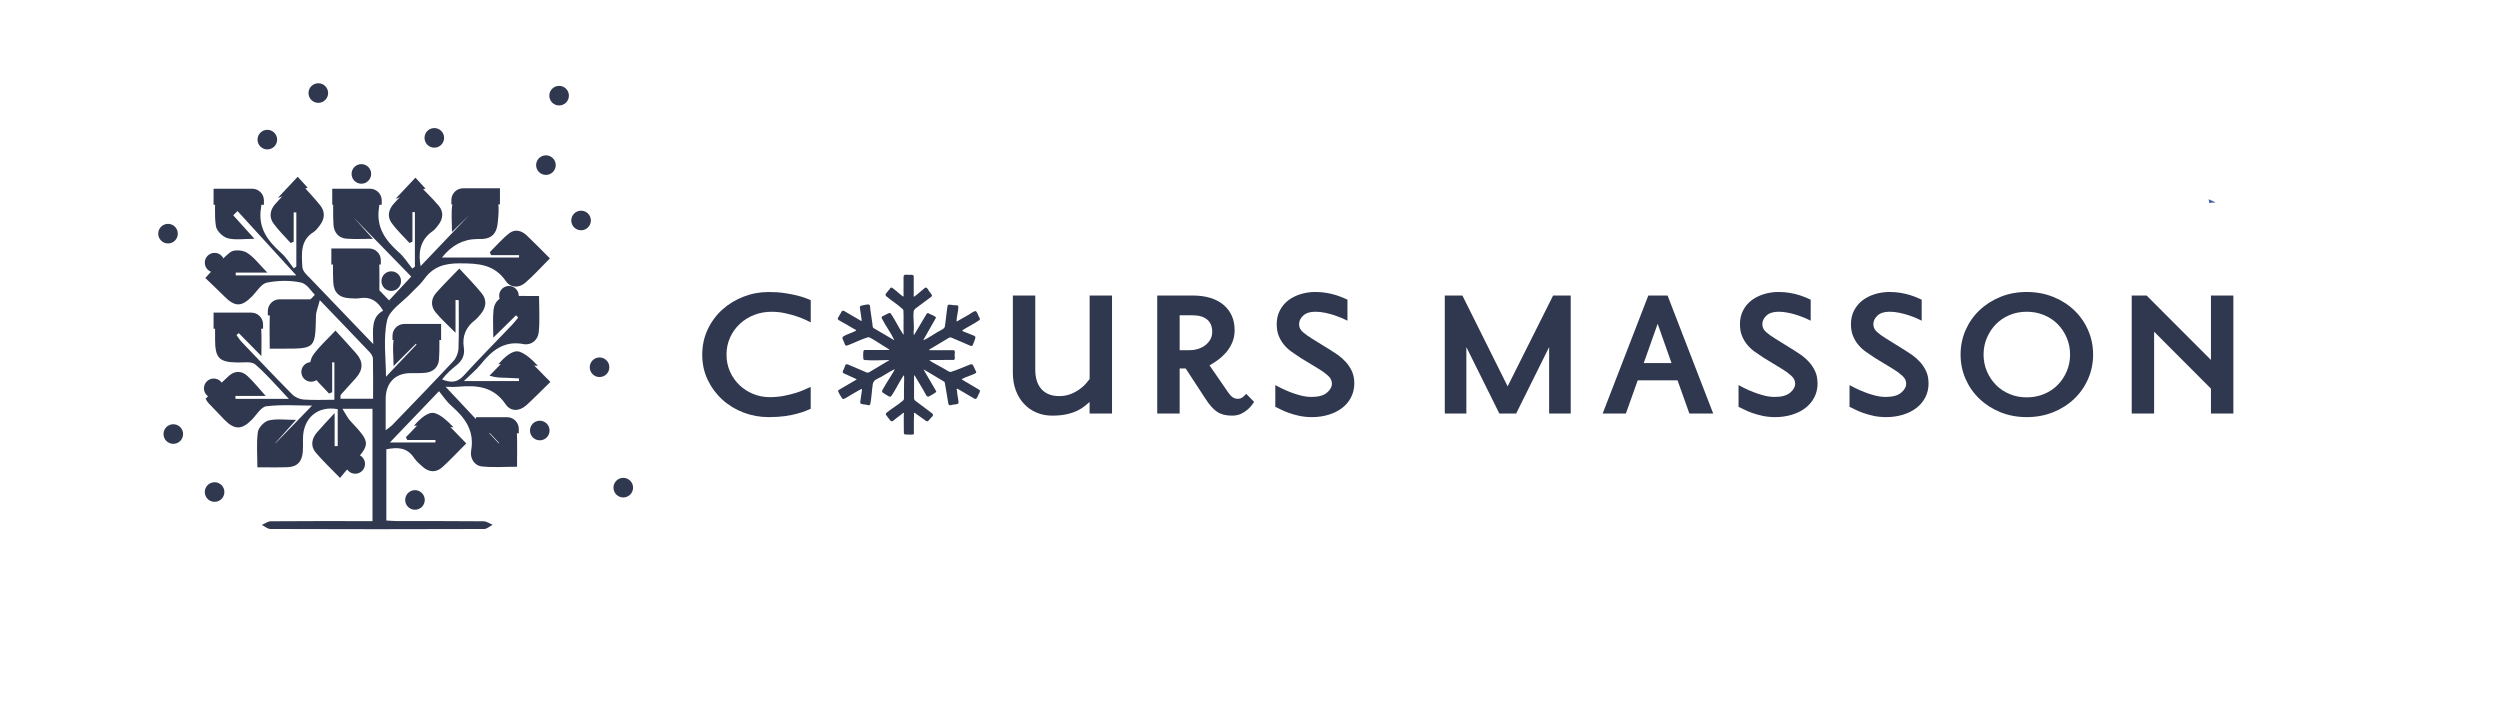 <?xml version="1.0" encoding="UTF-8"?>
<svg xmlns="http://www.w3.org/2000/svg" width="296px" height="85px" viewBox="0 0 296 85" version="1.1">
<g id="surface1">
<path style=" stroke:none;fill-rule:nonzero;fill:rgb(18.824%,21.961%,30.98%);fill-opacity:1;" d="M 95.43 48.637 C 95.168 48.742 94.832 48.855 94.422 48.969 C 94.012 49.086 93.527 49.18 92.961 49.266 C 92.395 49.344 91.746 49.387 91.008 49.387 C 89.977 49.387 88.984 49.207 88.035 48.848 C 87.086 48.484 86.25 47.977 85.531 47.32 C 84.809 46.664 84.23 45.883 83.797 44.984 C 83.363 44.082 83.145 43.086 83.145 42.004 C 83.145 40.922 83.359 39.926 83.785 39.016 C 84.211 38.105 84.789 37.32 85.516 36.664 C 86.242 36.008 87.082 35.496 88.035 35.125 C 88.984 34.758 89.977 34.574 91.004 34.574 C 91.691 34.574 92.316 34.613 92.871 34.699 C 93.43 34.781 93.922 34.875 94.348 34.98 C 94.773 35.086 95.121 35.195 95.402 35.301 C 95.68 35.406 95.879 35.484 95.992 35.535 L 95.992 38.168 C 95.859 38.102 95.648 38 95.355 37.859 C 95.059 37.723 94.703 37.582 94.285 37.441 C 93.871 37.301 93.41 37.18 92.91 37.074 C 92.41 36.965 91.883 36.914 91.324 36.914 C 90.621 36.914 89.949 37.035 89.312 37.281 C 88.672 37.527 88.109 37.875 87.617 38.328 C 87.129 38.777 86.738 39.312 86.453 39.938 C 86.164 40.562 86.02 41.242 86.02 41.98 C 86.02 42.723 86.16 43.395 86.438 44.012 C 86.715 44.625 87.09 45.156 87.555 45.598 C 88.02 46.043 88.562 46.391 89.176 46.641 C 89.789 46.895 90.441 47.023 91.129 47.023 C 91.734 47.023 92.305 46.969 92.836 46.863 C 93.367 46.758 93.844 46.641 94.258 46.508 C 94.676 46.379 95.031 46.242 95.328 46.102 C 95.621 45.961 95.84 45.867 95.988 45.82 L 95.988 48.402 C 95.875 48.453 95.684 48.531 95.422 48.637 "/>
<path style=" stroke:none;fill-rule:nonzero;fill:rgb(18.824%,21.961%,30.98%);fill-opacity:1;" d="M 129.008 48.965 L 129.008 47.59 C 128.844 47.734 128.652 47.898 128.43 48.078 C 128.211 48.262 127.926 48.438 127.586 48.609 C 127.238 48.781 126.824 48.926 126.332 49.039 C 125.84 49.152 125.258 49.211 124.586 49.211 C 123.914 49.211 123.297 49.094 122.734 48.855 C 122.168 48.617 121.676 48.277 121.258 47.836 C 120.84 47.395 120.512 46.859 120.277 46.238 C 120.039 45.609 119.922 44.906 119.922 44.121 L 119.922 34.992 L 122.574 34.992 L 122.574 43.727 C 122.574 44.758 122.82 45.547 123.324 46.09 C 123.824 46.629 124.516 46.898 125.398 46.898 C 125.891 46.898 126.336 46.82 126.738 46.668 C 127.141 46.512 127.496 46.32 127.805 46.098 C 128.117 45.879 128.371 45.652 128.566 45.422 C 128.766 45.191 128.914 45.012 129.012 44.883 L 129.012 34.992 L 131.664 34.992 L 131.664 48.965 Z M 129.008 48.965 "/>
<path style=" stroke:none;fill-rule:nonzero;fill:rgb(18.824%,21.961%,30.98%);fill-opacity:1;" d="M 148.23 47.945 C 148.109 48.117 147.941 48.297 147.727 48.484 C 147.512 48.676 147.258 48.844 146.953 48.992 C 146.648 49.137 146.285 49.211 145.859 49.211 C 145.137 49.211 144.555 49.059 144.105 48.758 C 143.652 48.453 143.191 47.934 142.715 47.195 L 140.383 43.625 L 139.672 43.625 L 139.672 48.965 L 137.016 48.965 L 137.016 34.988 L 141.168 34.988 C 142.758 34.988 143.988 35.355 144.867 36.098 C 145.742 36.836 146.18 37.836 146.18 39.098 C 146.18 39.656 146.078 40.16 145.871 40.613 C 145.668 41.062 145.414 41.457 145.113 41.793 C 144.809 42.129 144.484 42.422 144.141 42.664 C 143.797 42.914 143.484 43.109 143.207 43.258 L 145.344 46.359 C 145.523 46.637 145.707 46.852 145.895 46.996 C 146.082 47.145 146.309 47.219 146.57 47.219 C 146.785 47.219 146.969 47.156 147.125 47.035 C 147.277 46.91 147.422 46.777 147.555 46.629 L 148.488 47.59 C 148.438 47.652 148.355 47.773 148.23 47.945 M 143.527 39.297 C 143.527 38.656 143.324 38.172 142.926 37.832 C 142.523 37.496 141.938 37.328 141.168 37.328 L 139.672 37.328 L 139.672 41.461 L 140.852 41.461 C 141.211 41.461 141.555 41.406 141.883 41.301 C 142.211 41.195 142.496 41.043 142.742 40.848 C 142.988 40.648 143.18 40.422 143.32 40.16 C 143.461 39.895 143.527 39.609 143.527 39.297 "/>
<path style=" stroke:none;fill-rule:nonzero;fill:rgb(18.824%,21.961%,30.98%);fill-opacity:1;" d="M 160.352 45.352 C 160.352 45.988 160.219 46.562 159.957 47.059 C 159.695 47.559 159.336 47.984 158.879 48.328 C 158.422 48.672 157.887 48.934 157.281 49.113 C 156.68 49.293 156.031 49.387 155.344 49.387 C 154.805 49.387 154.305 49.336 153.848 49.238 C 153.387 49.137 152.973 49.023 152.605 48.891 C 152.238 48.762 151.918 48.625 151.648 48.484 C 151.375 48.348 151.16 48.242 150.996 48.18 L 150.996 45.594 C 151.145 45.68 151.371 45.797 151.684 45.953 C 151.996 46.109 152.348 46.262 152.738 46.418 C 153.133 46.574 153.551 46.711 153.992 46.824 C 154.434 46.941 154.867 46.996 155.293 46.996 C 156.113 46.996 156.715 46.828 157.109 46.492 C 157.504 46.156 157.699 45.801 157.699 45.422 C 157.699 45.078 157.551 44.77 157.258 44.5 C 156.961 44.227 156.625 43.977 156.25 43.746 L 153.988 42.371 C 153.645 42.141 153.301 41.906 152.957 41.672 C 152.613 41.434 152.309 41.156 152.047 40.844 C 151.785 40.535 151.574 40.18 151.41 39.785 C 151.246 39.395 151.164 38.926 151.164 38.383 C 151.164 37.777 151.285 37.234 151.531 36.762 C 151.777 36.285 152.109 35.887 152.523 35.566 C 152.945 35.25 153.43 35 153.988 34.828 C 154.543 34.656 155.125 34.57 155.73 34.57 C 156.223 34.57 156.676 34.609 157.094 34.684 C 157.512 34.754 157.887 34.844 158.211 34.953 C 158.539 35.062 158.816 35.16 159.047 35.262 C 159.277 35.359 159.441 35.43 159.539 35.484 L 159.539 37.969 C 159.391 37.887 159.184 37.789 158.91 37.672 C 158.641 37.559 158.332 37.441 157.988 37.324 C 157.645 37.211 157.277 37.113 156.883 37.031 C 156.488 36.949 156.105 36.91 155.727 36.91 C 155.105 36.91 154.629 37.062 154.305 37.363 C 153.973 37.668 153.812 38.012 153.812 38.387 C 153.812 38.762 153.965 39.059 154.266 39.32 C 154.57 39.586 154.91 39.832 155.285 40.059 L 157.547 41.461 C 157.793 41.609 158.078 41.801 158.406 42.027 C 158.73 42.258 159.039 42.527 159.324 42.84 C 159.613 43.152 159.852 43.516 160.051 43.922 C 160.246 44.332 160.348 44.809 160.348 45.348 "/>
<path style=" stroke:none;fill-rule:nonzero;fill:rgb(18.824%,21.961%,30.98%);fill-opacity:1;" d="M 183.418 48.965 L 183.418 41.094 L 179.512 48.965 L 177.523 48.965 L 173.617 41.094 L 173.617 48.965 L 171.062 48.965 L 171.062 34.992 L 173.148 34.992 L 178.504 45.742 L 183.887 34.992 L 185.973 34.992 L 185.973 48.965 Z M 183.418 48.965 "/>
<path style=" stroke:none;fill-rule:nonzero;fill:rgb(18.824%,21.961%,30.98%);fill-opacity:1;" d="M 200.023 48.965 L 198.621 45.031 L 193.906 45.031 L 192.504 48.965 L 189.754 48.965 L 195.16 34.992 L 197.441 34.992 L 202.844 48.965 Z M 196.266 38.336 L 194.617 42.988 L 197.91 42.988 Z M 196.266 38.336 "/>
<path style=" stroke:none;fill-rule:nonzero;fill:rgb(18.824%,21.961%,30.98%);fill-opacity:1;" d="M 215.203 45.352 C 215.203 45.988 215.07 46.562 214.809 47.059 C 214.547 47.559 214.188 47.984 213.73 48.328 C 213.27 48.672 212.738 48.934 212.133 49.113 C 211.527 49.293 210.879 49.387 210.191 49.387 C 209.652 49.387 209.148 49.336 208.695 49.238 C 208.234 49.137 207.82 49.023 207.453 48.891 C 207.086 48.762 206.766 48.625 206.496 48.484 C 206.223 48.348 206.008 48.242 205.844 48.18 L 205.844 45.594 C 205.992 45.68 206.219 45.797 206.531 45.953 C 206.84 46.109 207.191 46.262 207.586 46.418 C 207.98 46.574 208.398 46.711 208.84 46.824 C 209.281 46.941 209.715 46.996 210.141 46.996 C 210.961 46.996 211.562 46.828 211.957 46.492 C 212.352 46.156 212.547 45.801 212.547 45.422 C 212.547 45.078 212.398 44.77 212.102 44.5 C 211.809 44.227 211.473 43.977 211.098 43.746 L 208.836 42.371 C 208.492 42.141 208.148 41.906 207.805 41.672 C 207.461 41.434 207.156 41.156 206.895 40.844 C 206.633 40.535 206.422 40.18 206.258 39.785 C 206.094 39.395 206.012 38.926 206.012 38.383 C 206.012 37.777 206.133 37.234 206.379 36.762 C 206.625 36.285 206.957 35.887 207.371 35.566 C 207.793 35.25 208.277 35 208.836 34.828 C 209.391 34.656 209.973 34.57 210.578 34.57 C 211.07 34.57 211.523 34.609 211.941 34.684 C 212.359 34.754 212.734 34.844 213.059 34.953 C 213.387 35.062 213.664 35.16 213.895 35.262 C 214.125 35.359 214.289 35.43 214.387 35.484 L 214.387 37.969 C 214.238 37.887 214.027 37.789 213.758 37.672 C 213.488 37.559 213.18 37.441 212.836 37.324 C 212.492 37.211 212.125 37.113 211.73 37.031 C 211.336 36.949 210.953 36.91 210.574 36.91 C 209.953 36.91 209.477 37.062 209.148 37.363 C 208.82 37.668 208.66 38.012 208.66 38.387 C 208.66 38.762 208.812 39.059 209.113 39.32 C 209.418 39.586 209.758 39.832 210.133 40.059 L 212.391 41.461 C 212.637 41.609 212.926 41.801 213.254 42.027 C 213.578 42.258 213.887 42.527 214.172 42.84 C 214.457 43.152 214.699 43.516 214.898 43.922 C 215.094 44.332 215.191 44.809 215.191 45.348 "/>
<path style=" stroke:none;fill-rule:nonzero;fill:rgb(18.824%,21.961%,30.98%);fill-opacity:1;" d="M 228.344 45.352 C 228.344 45.988 228.215 46.562 227.953 47.059 C 227.688 47.559 227.328 47.984 226.871 48.328 C 226.414 48.672 225.879 48.934 225.277 49.113 C 224.668 49.293 224.023 49.387 223.336 49.387 C 222.793 49.387 222.293 49.336 221.836 49.238 C 221.379 49.137 220.965 49.023 220.598 48.891 C 220.23 48.762 219.91 48.625 219.637 48.484 C 219.367 48.348 219.152 48.242 218.984 48.18 L 218.984 45.594 C 219.133 45.68 219.363 45.797 219.672 45.953 C 219.984 46.109 220.336 46.262 220.73 46.418 C 221.121 46.574 221.539 46.711 221.98 46.824 C 222.426 46.941 222.859 46.996 223.281 46.996 C 224.102 46.996 224.707 46.828 225.102 46.492 C 225.496 46.156 225.691 45.801 225.691 45.422 C 225.691 45.078 225.543 44.77 225.246 44.5 C 224.953 44.227 224.613 43.977 224.238 43.746 L 221.98 42.371 C 221.637 42.141 221.293 41.906 220.949 41.672 C 220.602 41.434 220.301 41.156 220.039 40.844 C 219.777 40.535 219.562 40.18 219.402 39.785 C 219.238 39.395 219.152 38.926 219.152 38.383 C 219.152 37.777 219.277 37.234 219.52 36.762 C 219.77 36.285 220.098 35.887 220.516 35.566 C 220.934 35.25 221.422 35 221.977 34.828 C 222.531 34.656 223.113 34.57 223.723 34.57 C 224.211 34.57 224.668 34.609 225.086 34.684 C 225.5 34.754 225.875 34.844 226.203 34.953 C 226.531 35.062 226.809 35.16 227.039 35.262 C 227.266 35.359 227.434 35.43 227.527 35.484 L 227.527 37.969 C 227.379 37.887 227.172 37.789 226.902 37.672 C 226.629 37.559 226.324 37.441 225.98 37.324 C 225.633 37.211 225.266 37.113 224.871 37.031 C 224.48 36.949 224.098 36.91 223.719 36.91 C 223.094 36.91 222.621 37.062 222.293 37.363 C 221.965 37.668 221.805 38.012 221.805 38.387 C 221.805 38.762 221.957 39.059 222.258 39.32 C 222.559 39.586 222.898 39.832 223.277 40.059 L 225.535 41.461 C 225.781 41.609 226.066 41.801 226.395 42.027 C 226.723 42.258 227.027 42.527 227.316 42.84 C 227.602 43.152 227.844 43.516 228.039 43.922 C 228.238 44.332 228.336 44.809 228.336 45.348 "/>
<path style=" stroke:none;fill-rule:nonzero;fill:rgb(18.824%,21.961%,30.98%);fill-opacity:1;" d="M 247.824 41.98 C 247.824 42.996 247.629 43.957 247.234 44.855 C 246.844 45.758 246.293 46.547 245.59 47.219 C 244.887 47.891 244.055 48.422 243.098 48.805 C 242.141 49.191 241.098 49.387 239.965 49.387 C 238.836 49.387 237.797 49.191 236.848 48.805 C 235.898 48.422 235.07 47.891 234.367 47.219 C 233.66 46.547 233.113 45.758 232.719 44.855 C 232.328 43.957 232.133 42.996 232.133 41.98 C 232.133 40.965 232.328 40 232.719 39.102 C 233.113 38.199 233.66 37.41 234.367 36.738 C 235.07 36.066 235.898 35.539 236.848 35.152 C 237.797 34.766 238.836 34.57 239.965 34.57 C 241.094 34.57 242.141 34.766 243.098 35.152 C 244.055 35.535 244.887 36.066 245.59 36.738 C 246.293 37.41 246.844 38.199 247.234 39.102 C 247.629 40 247.824 40.961 247.824 41.98 M 245.098 41.98 C 245.098 41.273 244.965 40.613 244.703 39.996 C 244.441 39.379 244.086 38.844 243.637 38.387 C 243.188 37.926 242.645 37.566 242.016 37.305 C 241.383 37.043 240.699 36.91 239.965 36.91 C 239.227 36.91 238.547 37.043 237.926 37.305 C 237.305 37.566 236.766 37.926 236.316 38.387 C 235.867 38.844 235.512 39.383 235.25 39.996 C 234.988 40.613 234.855 41.273 234.855 41.98 C 234.855 42.688 234.984 43.344 235.25 43.961 C 235.512 44.578 235.867 45.113 236.316 45.57 C 236.766 46.031 237.305 46.391 237.926 46.652 C 238.547 46.914 239.227 47.047 239.965 47.047 C 240.699 47.047 241.383 46.918 242.016 46.652 C 242.645 46.391 243.188 46.031 243.637 45.57 C 244.086 45.113 244.441 44.574 244.703 43.961 C 244.965 43.344 245.098 42.688 245.098 41.98 "/>
<path style=" stroke:none;fill-rule:nonzero;fill:rgb(18.824%,21.961%,30.98%);fill-opacity:1;" d="M 261.777 48.965 L 261.777 46.016 L 255.047 39.273 L 255.047 48.965 L 252.395 48.965 L 252.395 34.992 L 254.16 34.992 L 261.777 42.617 L 261.777 34.992 L 264.43 34.992 L 264.43 48.965 Z M 261.777 48.965 "/>
<path style=" stroke:none;fill-rule:nonzero;fill:rgb(18.824%,21.961%,30.98%);fill-opacity:1;" d="M 44.191 40.738 C 44.148 38.973 43.953 37.539 45.363 36.785 C 44.684 35.598 43.812 35.102 42.594 35.305 C 42.207 35.371 41.797 35.328 41.398 35.309 C 40.184 35.258 39.516 34.645 39.457 33.414 C 39.398 32.211 39.441 31.004 39.441 29.684 C 40.852 29.684 42.203 29.59 43.527 29.715 C 44.422 29.797 44.895 30.523 44.914 31.48 C 44.934 32.391 44.918 33.309 44.918 34.578 C 43.91 33.547 43.094 32.707 42.273 31.871 C 42.312 31.824 42.348 31.781 42.383 31.738 C 43.637 33.039 44.891 34.344 46.066 35.566 C 46.703 34.879 47.766 33.734 48.691 32.742 C 46.473 30.465 44.055 27.988 41.859 25.738 C 42.422 26.359 43.199 27.227 44.152 28.277 C 42.949 28.277 41.965 28.336 40.996 28.258 C 40.078 28.184 39.539 27.512 39.484 26.598 C 39.406 25.32 39.465 24.035 39.465 22.613 C 40.816 22.613 42.086 22.531 43.34 22.641 C 44.332 22.727 45.062 23.457 44.887 24.5 C 44.48 26.934 45.652 28.48 47.266 29.914 C 47.863 30.445 48.305 31.164 48.816 31.797 C 48.918 31.723 49.02 31.648 49.125 31.574 L 49.125 25.125 C 49.027 25.117 48.93 25.109 48.832 25.102 L 48.832 28.621 C 48.715 28.668 48.598 28.719 48.48 28.77 C 47.766 27.977 46.969 27.246 46.352 26.375 C 45.816 25.625 46.016 24.785 46.633 24.105 C 47.434 23.23 48.238 22.363 49.117 21.418 C 50.117 22.449 51.098 23.352 51.953 24.371 C 52.547 25.07 52.469 25.918 51.887 26.656 C 51.688 26.914 51.48 27.191 51.223 27.371 C 49.645 28.461 49.535 30.035 49.797 31.512 C 51.836 29.375 53.973 27.133 56.109 24.891 C 56.125 24.891 56.141 24.887 56.156 24.887 C 55.344 25.68 54.531 26.473 53.512 27.461 C 53.512 26.18 53.395 25.145 53.562 24.16 C 53.648 23.645 54.199 23.195 54.598 22.773 C 54.738 22.625 55.047 22.621 55.281 22.594 C 58.773 22.227 59.34 22.844 58.914 26.52 C 58.785 27.633 58.207 28.246 57.113 28.293 C 56.914 28.305 56.711 28.301 56.512 28.301 C 54.863 28.312 53.469 29.039 52.328 30.488 L 61.445 30.488 C 61.453 30.395 61.461 30.301 61.465 30.207 L 58.141 30.207 C 58.094 30.09 58.047 29.973 57.996 29.855 C 58.754 29.105 59.457 28.277 60.285 27.625 C 60.965 27.086 61.75 27.289 62.371 27.879 C 63.258 28.719 64.109 29.594 65.109 30.59 C 64.066 31.637 63.176 32.637 62.176 33.492 C 61.449 34.113 60.461 34.102 59.91 33.305 C 58.508 31.254 56.586 31.188 54.434 31.18 C 52.652 31.176 51.273 31.559 50.203 33.078 C 49.781 33.676 49.191 34.145 48.691 34.684 C 47.688 35.758 46.105 36.695 45.828 37.945 C 45.355 40.102 45.699 42.457 45.699 44.602 C 46.898 43.34 48.105 42.07 49.312 40.801 C 49.293 40.766 49.27 40.734 49.246 40.695 C 48.43 41.516 47.613 42.332 46.598 43.344 C 46.598 42.051 46.43 40.953 46.66 39.957 C 46.793 39.391 47.527 38.664 48.074 38.574 C 49.316 38.363 50.609 38.508 52 38.508 C 52 39.91 52.07 41.234 51.977 42.547 C 51.91 43.477 51.293 44.039 50.387 44.137 C 49.793 44.195 49.188 44.176 48.59 44.18 C 46.777 44.188 45.664 45.348 45.664 47.242 C 45.664 48.402 45.664 49.566 45.664 50.945 C 46.035 50.648 46.289 50.492 46.488 50.281 C 48.898 47.781 51.312 45.293 53.68 42.754 C 54.023 42.387 54.266 41.766 54.285 41.25 C 54.355 39.348 54.312 37.441 54.312 35.539 C 54.188 35.531 54.059 35.52 53.934 35.512 L 53.934 39.402 C 52.941 38.391 52.184 37.73 51.559 36.957 C 50.977 36.234 51.023 35.371 51.641 34.676 C 52.473 33.73 53.375 32.848 54.383 31.797 C 55.305 32.801 56.219 33.719 57.031 34.723 C 57.645 35.48 57.586 36.344 56.969 37.117 C 56.742 37.406 56.504 37.699 56.215 37.922 C 55.164 38.738 54.703 39.793 54.918 41.156 C 55.055 42.023 54.734 42.684 54.082 43.215 C 53.453 43.723 52.848 44.254 52.344 44.926 C 53.395 45.352 54.152 45.297 54.891 44.484 C 56.762 42.43 58.723 40.461 60.637 38.453 C 60.895 38.184 61.117 37.883 61.359 37.598 C 61.273 37.508 61.188 37.422 61.098 37.332 C 60.262 38.152 59.43 38.973 58.406 39.977 C 58.406 38.738 58.328 37.715 58.43 36.715 C 58.539 35.672 59.215 35.09 60.227 35.059 C 61.379 35.023 62.535 35.051 63.824 35.051 C 63.824 36.52 63.926 37.926 63.789 39.309 C 63.695 40.289 62.891 40.914 61.977 40.738 C 59.68 40.301 58.223 41.508 56.891 43.172 C 56.383 43.801 55.746 44.312 54.922 45.117 L 61.438 45.117 C 61.445 45.016 61.453 44.91 61.461 44.805 C 60.91 44.777 60.359 44.738 59.809 44.727 C 59.25 44.711 58.695 44.723 57.957 44.477 C 58.773 43.688 59.508 42.758 60.445 42.172 C 60.871 41.902 61.828 42.109 62.297 42.461 C 63.285 43.203 64.113 44.184 65.164 45.219 C 64.129 46.23 63.25 47.137 62.32 47.98 C 61.496 48.723 60.461 48.742 59.867 47.867 C 58.426 45.746 56.445 45.594 54.273 45.785 C 53.652 45.84 53.023 45.793 52.758 45.793 C 54.777 47.945 56.91 50.219 59.043 52.488 C 59.062 52.477 59.078 52.461 59.098 52.449 C 58.297 51.594 57.5 50.738 56.547 49.719 C 57.805 49.719 58.832 49.633 59.84 49.742 C 60.688 49.84 61.18 50.492 61.207 51.387 C 61.25 52.629 61.219 53.879 61.219 55.262 C 59.785 55.262 58.398 55.375 57.035 55.223 C 56.148 55.121 55.625 54.238 55.781 53.363 C 56.207 50.969 55.039 49.453 53.449 48.055 C 52.852 47.527 52.395 46.82 51.977 46.316 C 49.902 48.48 48 50.469 46.164 52.387 L 51.555 52.387 C 51.559 52.289 51.559 52.191 51.562 52.098 L 48.223 52.098 C 48.168 51.988 48.113 51.875 48.055 51.766 C 48.844 51 49.547 50.094 50.445 49.523 C 50.891 49.242 51.852 49.348 52.301 49.688 C 53.32 50.449 54.168 51.465 55.207 52.5 C 54.188 53.52 53.328 54.441 52.406 55.289 C 51.637 55.988 50.793 55.945 50.02 55.246 C 49.656 54.922 49.273 54.59 49.004 54.188 C 48.184 52.961 47.059 52.934 45.742 53.195 L 45.742 61.629 C 46.195 61.652 46.625 61.695 47.051 61.695 C 50.449 61.699 53.848 61.688 57.246 61.719 C 57.609 61.719 57.969 61.988 58.328 62.129 C 57.996 62.305 57.66 62.633 57.324 62.633 C 48.891 62.664 40.457 62.664 32.023 62.633 C 31.684 62.633 31.344 62.32 31 62.152 C 31.355 62 31.711 61.723 32.066 61.719 C 35.625 61.688 39.18 61.699 42.738 61.699 L 44.102 61.699 L 44.102 48.402 L 40.547 48.402 C 40.926 48.992 41.141 49.477 41.48 49.836 C 43.949 52.477 43.953 52.562 41.434 55.207 C 41.043 55.621 40.691 56.078 40.262 56.586 C 39.227 55.52 38.25 54.605 37.387 53.586 C 36.742 52.82 36.891 51.945 37.523 51.203 C 38.105 50.52 38.73 49.875 39.621 48.906 L 39.621 52.824 C 39.742 52.824 39.863 52.82 39.984 52.816 L 39.984 48.449 C 37.645 47.996 35.871 49.492 35.871 51.949 C 35.871 52.449 35.887 52.953 35.855 53.445 C 35.77 54.66 35.195 55.273 34.039 55.316 C 32.891 55.359 31.738 55.328 30.473 55.328 C 30.473 53.855 30.348 52.48 30.531 51.152 C 30.605 50.617 31.297 49.898 31.816 49.777 C 32.785 49.555 33.836 49.715 35.051 49.715 C 34.141 50.734 33.363 51.605 32.582 52.477 C 32.59 52.48 32.602 52.484 32.613 52.488 C 34.062 50.992 35.512 49.5 36.949 48.023 C 35.289 48.023 33.391 47.879 31.535 48.102 C 30.902 48.176 30.359 49.152 29.785 49.727 C 28.613 50.898 27.766 50.902 26.594 49.719 C 25.938 49.051 25.293 48.367 24.645 47.684 C 24.562 47.602 24.512 47.484 24.34 47.215 C 25.242 46.32 26.137 45.379 27.094 44.508 C 27.781 43.879 28.602 43.879 29.281 44.5 C 29.988 45.145 30.594 45.922 31.457 46.875 L 27.871 46.875 C 27.875 46.988 27.879 47.105 27.883 47.223 L 34.199 47.223 C 32.816 45.773 31.613 44.352 30.23 43.152 C 29.777 42.766 28.859 42.93 28.152 42.918 C 25.934 42.887 25.469 42.422 25.465 40.145 C 25.465 39.23 25.465 38.32 25.465 37.27 C 26.887 37.27 28.23 37.18 29.559 37.301 C 30.473 37.383 30.891 38.168 30.938 39.082 C 30.984 39.984 30.949 40.895 30.949 42.156 C 29.922 41.113 29.098 40.273 28.27 39.438 C 28.184 39.516 28.094 39.594 28.004 39.672 C 28.195 39.93 28.355 40.211 28.574 40.441 C 30.57 42.539 32.566 44.645 34.605 46.703 C 34.938 47.035 35.48 47.273 35.941 47.305 C 37.125 47.391 38.32 47.332 39.59 47.332 L 39.59 42.918 C 39.5 42.91 39.414 42.902 39.328 42.891 L 39.328 46.434 C 39.203 46.488 39.078 46.543 38.961 46.598 C 38.227 45.773 37.34 45.035 36.816 44.086 C 36.551 43.602 36.711 42.57 37.055 42.07 C 37.77 41.039 38.73 40.199 39.723 39.141 C 40.605 40.113 41.41 40.969 42.184 41.859 C 43.023 42.82 43.008 43.77 42.152 44.742 C 41.562 45.414 40.945 46.062 40.355 46.734 C 40.293 46.805 40.332 46.969 40.312 47.211 L 44.172 47.211 C 44.172 45.621 44.188 44.047 44.156 42.477 C 44.152 42.223 43.98 41.926 43.801 41.734 C 41.922 39.754 40.027 37.789 37.867 35.539 C 37.668 36.336 37.422 36.867 37.41 37.406 C 37.336 41.242 37.312 41.285 33.594 41.281 L 31.934 41.281 C 31.934 39.852 31.895 38.531 31.949 37.215 C 31.992 36.246 32.629 35.688 33.504 35.602 C 34.438 35.508 35.391 35.578 36.645 35.578 C 35.656 36.633 34.855 37.488 34.055 38.344 C 35.098 37.227 36.141 36.109 37.273 34.906 C 36.934 34.586 36.367 33.609 35.637 33.453 C 34.336 33.172 32.906 33.203 31.594 33.465 C 30.934 33.598 30.41 34.516 29.836 35.094 C 28.59 36.352 27.82 36.352 26.57 35.098 C 25.852 34.379 25.109 33.684 24.309 32.914 C 25.367 31.789 26.219 30.676 27.277 29.855 C 27.703 29.527 28.723 29.602 29.234 29.918 C 30.055 30.426 30.676 31.285 31.656 32.277 L 27.91 32.277 C 27.91 32.387 27.91 32.496 27.91 32.605 L 35.082 32.605 C 32.707 30.008 30.414 27.496 28.121 24.988 C 27.953 25.156 27.785 25.324 27.617 25.492 C 28.402 26.359 29.184 27.227 30.125 28.273 C 28.906 28.273 27.887 28.445 26.961 28.211 C 26.395 28.062 25.652 27.344 25.566 26.789 C 25.359 25.461 25.5 24.074 25.5 22.605 C 26.836 22.605 28.07 22.527 29.289 22.629 C 30.352 22.715 31.09 23.512 30.91 24.57 C 30.5 27.035 31.734 28.543 33.328 29.98 C 33.891 30.484 34.305 31.176 34.789 31.781 C 34.887 31.703 34.988 31.625 35.086 31.547 L 35.086 25.152 C 34.98 25.148 34.875 25.145 34.773 25.141 L 34.773 28.609 C 34.656 28.668 34.539 28.727 34.422 28.781 C 33.738 28.016 32.988 27.293 32.383 26.461 C 31.84 25.711 31.965 24.867 32.574 24.176 C 33.379 23.254 34.223 22.367 35.219 21.281 C 36.18 22.352 37.082 23.285 37.898 24.293 C 38.52 25.055 38.465 25.902 37.863 26.688 C 37.645 26.98 37.41 27.301 37.109 27.488 C 35.539 28.469 35.723 30.043 35.793 31.578 C 35.805 31.805 35.922 32.055 36.055 32.238 C 36.246 32.5 36.496 32.719 36.723 32.953 C 39.117 35.449 41.516 37.949 44.184 40.734 "/>
<path style="fill-rule:nonzero;fill:rgb(18.824%,21.961%,30.98%);fill-opacity:1;stroke-width:2;stroke-linecap:butt;stroke-linejoin:miter;stroke:rgb(18.824%,21.961%,30.98%);stroke-opacity:1;stroke-miterlimit:10;" d="M 145.484 73.797 C 145.484 71.498 143.617 69.617 141.296 69.617 C 138.994 69.617 137.127 71.498 137.127 73.797 C 137.127 76.114 138.994 77.977 141.296 77.977 C 143.617 77.977 145.484 76.114 145.484 73.797 Z M 145.484 73.797 " transform="matrix(0.224,0,0,0.224,0,0)"/>
<path style="fill-rule:nonzero;fill:rgb(18.824%,21.961%,30.98%);fill-opacity:1;stroke-width:2;stroke-linecap:butt;stroke-linejoin:miter;stroke:rgb(18.824%,21.961%,30.98%);stroke-opacity:1;stroke-miterlimit:10;" d="M 117.605 138.833 C 117.605 136.534 115.738 134.653 113.435 134.653 C 111.115 134.653 109.248 136.534 109.248 138.833 C 109.248 141.15 111.115 143.013 113.435 143.013 C 115.738 143.013 117.605 141.15 117.605 138.833 Z M 117.605 138.833 " transform="matrix(0.224,0,0,0.224,0,0)"/>
<path style="fill-rule:nonzero;fill:rgb(18.824%,21.961%,30.98%);fill-opacity:1;stroke-width:2;stroke-linecap:butt;stroke-linejoin:miter;stroke:rgb(18.824%,21.961%,30.98%);stroke-opacity:1;stroke-miterlimit:10;" d="M 233.744 72.874 C 233.744 70.557 231.877 68.694 229.557 68.694 C 227.254 68.694 225.387 70.557 225.387 72.874 C 225.387 75.173 227.254 77.054 229.557 77.054 C 231.877 77.054 233.744 75.173 233.744 72.874 Z M 233.744 72.874 " transform="matrix(0.224,0,0,0.224,0,0)"/>
<path style="fill-rule:nonzero;fill:rgb(18.824%,21.961%,30.98%);fill-opacity:1;stroke-width:2;stroke-linecap:butt;stroke-linejoin:miter;stroke:rgb(18.824%,21.961%,30.98%);stroke-opacity:1;stroke-miterlimit:10;" d="M 172.438 49.186 C 172.438 46.87 170.554 45.006 168.251 45.006 C 165.948 45.006 164.064 46.87 164.064 49.186 C 164.064 51.485 165.948 53.367 168.251 53.367 C 170.554 53.367 172.438 51.485 172.438 49.186 Z M 172.438 49.186 " transform="matrix(0.224,0,0,0.224,0,0)"/>
<path style="fill-rule:nonzero;fill:rgb(18.824%,21.961%,30.98%);fill-opacity:1;stroke-width:2;stroke-linecap:butt;stroke-linejoin:miter;stroke:rgb(18.824%,21.961%,30.98%);stroke-opacity:1;stroke-miterlimit:10;" d="M 299.708 50.562 C 299.708 48.263 297.841 46.382 295.538 46.382 C 293.218 46.382 291.351 48.263 291.351 50.562 C 291.351 52.879 293.218 54.743 295.538 54.743 C 297.841 54.743 299.708 52.879 299.708 50.562 Z M 299.708 50.562 " transform="matrix(0.224,0,0,0.224,0,0)"/>
<path style="fill-rule:nonzero;fill:rgb(18.824%,21.961%,30.98%);fill-opacity:1;stroke-width:2;stroke-linecap:butt;stroke-linejoin:miter;stroke:rgb(18.824%,21.961%,30.98%);stroke-opacity:1;stroke-miterlimit:10;" d="M 292.747 87.278 C 292.747 84.961 290.862 83.098 288.559 83.098 C 286.257 83.098 284.372 84.961 284.372 87.278 C 284.372 89.577 286.257 91.458 288.559 91.458 C 290.862 91.458 292.747 89.577 292.747 87.278 Z M 292.747 87.278 " transform="matrix(0.224,0,0,0.224,0,0)"/>
<path style="fill-rule:nonzero;fill:rgb(18.824%,21.961%,30.98%);fill-opacity:1;stroke-width:2;stroke-linecap:butt;stroke-linejoin:miter;stroke:rgb(18.824%,21.961%,30.98%);stroke-opacity:1;stroke-miterlimit:10;" d="M 195.188 91.928 C 195.188 89.612 193.321 87.748 191.018 87.748 C 188.698 87.748 186.831 89.612 186.831 91.928 C 186.831 94.227 188.698 96.109 191.018 96.109 C 193.321 96.109 195.188 94.227 195.188 91.928 Z M 195.188 91.928 " transform="matrix(0.224,0,0,0.224,0,0)"/>
<path style="fill-rule:nonzero;fill:rgb(18.824%,21.961%,30.98%);fill-opacity:1;stroke-width:2;stroke-linecap:butt;stroke-linejoin:miter;stroke:rgb(18.824%,21.961%,30.98%);stroke-opacity:1;stroke-miterlimit:10;" d="M 168.635 196.589 C 168.635 194.29 166.75 192.409 164.447 192.409 C 162.145 192.409 160.278 194.29 160.278 196.589 C 160.278 198.905 162.145 200.769 164.447 200.769 C 166.75 200.769 168.635 198.905 168.635 196.589 Z M 168.635 196.589 " transform="matrix(0.224,0,0,0.224,0,0)"/>
<path style="fill-rule:nonzero;fill:rgb(18.824%,21.961%,30.98%);fill-opacity:1;stroke-width:2;stroke-linecap:butt;stroke-linejoin:miter;stroke:rgb(18.824%,21.961%,30.98%);stroke-opacity:1;stroke-miterlimit:10;" d="M 95.779 229.42 C 95.779 227.104 93.913 225.24 91.592 225.24 C 89.289 225.24 87.423 227.104 87.423 229.42 C 87.423 231.737 89.289 233.601 91.592 233.601 C 93.913 233.601 95.779 231.737 95.779 229.42 Z M 95.779 229.42 " transform="matrix(0.224,0,0,0.224,0,0)"/>
<path style="fill-rule:nonzero;fill:rgb(18.824%,21.961%,30.98%);fill-opacity:1;stroke-width:2;stroke-linecap:butt;stroke-linejoin:miter;stroke:rgb(18.824%,21.961%,30.98%);stroke-opacity:1;stroke-miterlimit:10;" d="M 92.988 123.506 C 92.988 121.207 91.121 119.326 88.818 119.326 C 86.498 119.326 84.631 121.207 84.631 123.506 C 84.631 125.822 86.498 127.686 88.818 127.686 C 91.121 127.686 92.988 125.822 92.988 123.506 Z M 92.988 123.506 " transform="matrix(0.224,0,0,0.224,0,0)"/>
<path style="fill-rule:nonzero;fill:rgb(18.824%,21.961%,30.98%);fill-opacity:1;stroke-width:2;stroke-linecap:butt;stroke-linejoin:miter;stroke:rgb(18.824%,21.961%,30.98%);stroke-opacity:1;stroke-miterlimit:10;" d="M 321.079 194.116 C 321.079 191.816 319.212 189.935 316.892 189.935 C 314.589 189.935 312.722 191.816 312.722 194.116 C 312.722 196.432 314.589 198.296 316.892 198.296 C 319.212 198.296 321.079 196.432 321.079 194.116 Z M 321.079 194.116 " transform="matrix(0.224,0,0,0.224,0,0)"/>
<path style="fill-rule:nonzero;fill:rgb(18.824%,21.961%,30.98%);fill-opacity:1;stroke-width:2;stroke-linecap:butt;stroke-linejoin:miter;stroke:rgb(18.824%,21.961%,30.98%);stroke-opacity:1;stroke-miterlimit:10;" d="M 117.605 260.075 C 117.605 257.776 115.738 255.895 113.435 255.895 C 111.115 255.895 109.248 257.776 109.248 260.075 C 109.248 262.391 111.115 264.255 113.435 264.255 C 115.738 264.255 117.605 262.391 117.605 260.075 Z M 117.605 260.075 " transform="matrix(0.224,0,0,0.224,0,0)"/>
<path style="fill-rule:nonzero;fill:rgb(18.824%,21.961%,30.98%);fill-opacity:1;stroke-width:2;stroke-linecap:butt;stroke-linejoin:miter;stroke:rgb(18.824%,21.961%,30.98%);stroke-opacity:1;stroke-miterlimit:10;" d="M 273.207 156.338 C 273.207 154.038 271.323 152.157 269.02 152.157 C 266.717 152.157 264.833 154.038 264.833 156.338 C 264.833 158.654 266.717 160.518 269.02 160.518 C 271.323 160.518 273.207 158.654 273.207 156.338 Z M 273.207 156.338 " transform="matrix(0.224,0,0,0.224,0,0)"/>
<path style="fill-rule:nonzero;fill:rgb(18.824%,21.961%,30.98%);fill-opacity:1;stroke-width:2;stroke-linecap:butt;stroke-linejoin:miter;stroke:rgb(18.824%,21.961%,30.98%);stroke-opacity:1;stroke-miterlimit:10;" d="M 311.327 116.539 C 311.327 114.24 309.442 112.359 307.14 112.359 C 304.837 112.359 302.953 114.24 302.953 116.539 C 302.953 118.856 304.837 120.719 307.14 120.719 C 309.442 120.719 311.327 118.856 311.327 116.539 Z M 311.327 116.539 " transform="matrix(0.224,0,0,0.224,0,0)"/>
<path style="fill-rule:nonzero;fill:rgb(18.824%,21.961%,30.98%);fill-opacity:1;stroke-width:2;stroke-linecap:butt;stroke-linejoin:miter;stroke:rgb(18.824%,21.961%,30.98%);stroke-opacity:1;stroke-miterlimit:10;" d="M 333.623 257.758 C 333.623 255.459 331.756 253.578 329.436 253.578 C 327.133 253.578 325.266 255.459 325.266 257.758 C 325.266 260.075 327.133 261.938 329.436 261.938 C 331.756 261.938 333.623 260.075 333.623 257.758 Z M 333.623 257.758 " transform="matrix(0.224,0,0,0.224,0,0)"/>
<path style="fill-rule:nonzero;fill:rgb(18.824%,21.961%,30.98%);fill-opacity:1;stroke-width:2;stroke-linecap:butt;stroke-linejoin:miter;stroke:rgb(18.824%,21.961%,30.98%);stroke-opacity:1;stroke-miterlimit:10;" d="M 210.976 148.587 C 210.976 146.288 209.11 144.407 206.807 144.407 C 204.486 144.407 202.62 146.288 202.62 148.587 C 202.62 150.903 204.486 152.767 206.807 152.767 C 209.11 152.767 210.976 150.903 210.976 148.587 Z M 210.976 148.587 " transform="matrix(0.224,0,0,0.224,0,0)"/>
<path style="fill-rule:nonzero;fill:rgb(18.824%,21.961%,30.98%);fill-opacity:1;stroke-width:2;stroke-linecap:butt;stroke-linejoin:miter;stroke:rgb(18.824%,21.961%,30.98%);stroke-opacity:1;stroke-miterlimit:10;" d="M 289.484 227.557 C 289.484 225.258 287.617 223.377 285.314 223.377 C 282.994 223.377 281.127 225.258 281.127 227.557 C 281.127 229.873 282.994 231.737 285.314 231.737 C 287.617 231.737 289.484 229.873 289.484 227.557 Z M 289.484 227.557 " transform="matrix(0.224,0,0,0.224,0,0)"/>
<path style="fill-rule:nonzero;fill:rgb(18.824%,21.961%,30.98%);fill-opacity:1;stroke-width:2;stroke-linecap:butt;stroke-linejoin:miter;stroke:rgb(18.824%,21.961%,30.98%);stroke-opacity:1;stroke-miterlimit:10;" d="M 223.52 264.255 C 223.52 261.956 221.653 260.075 219.333 260.075 C 217.03 260.075 215.163 261.956 215.163 264.255 C 215.163 266.571 217.03 268.435 219.333 268.435 C 221.653 268.435 223.52 266.571 223.52 264.255 Z M 223.52 264.255 " transform="matrix(0.224,0,0,0.224,0,0)"/>
<path style="fill-rule:nonzero;fill:rgb(18.824%,21.961%,30.98%);fill-opacity:1;stroke-width:2;stroke-linecap:butt;stroke-linejoin:miter;stroke:rgb(18.824%,21.961%,30.98%);stroke-opacity:1;stroke-miterlimit:10;" d="M 191.943 245.218 C 191.943 242.919 190.076 241.038 187.756 241.038 C 185.453 241.038 183.586 242.919 183.586 245.218 C 183.586 247.534 185.453 249.398 187.756 249.398 C 190.076 249.398 191.943 247.534 191.943 245.218 Z M 191.943 245.218 " transform="matrix(0.224,0,0,0.224,0,0)"/>
<path style="fill-rule:nonzero;fill:rgb(18.824%,21.961%,30.98%);fill-opacity:1;stroke-width:2;stroke-linecap:butt;stroke-linejoin:miter;stroke:rgb(18.824%,21.961%,30.98%);stroke-opacity:1;stroke-miterlimit:10;" d="M 117.151 205.263 C 117.151 202.964 115.284 201.082 112.964 201.082 C 110.661 201.082 108.794 202.964 108.794 205.263 C 108.794 207.579 110.661 209.443 112.964 209.443 C 115.284 209.443 117.151 207.579 117.151 205.263 Z M 117.151 205.263 " transform="matrix(0.224,0,0,0.224,0,0)"/>
<path style="fill-rule:nonzero;fill:rgb(18.824%,21.961%,30.98%);fill-opacity:1;stroke-width:2;stroke-linecap:butt;stroke-linejoin:miter;stroke:rgb(18.824%,21.961%,30.98%);stroke-opacity:1;stroke-miterlimit:10;" d="M 113.889 100.742 L 133.306 100.742 C 136.167 100.742 138.505 103.075 138.505 105.949 L 138.505 107.256 L 113.889 107.256 Z M 113.889 100.742 " transform="matrix(0.224,0,0,0.224,0,0)"/>
<path style="fill-rule:nonzero;fill:rgb(18.824%,21.961%,30.98%);fill-opacity:1;stroke-width:2;stroke-linecap:butt;stroke-linejoin:miter;stroke:rgb(18.824%,21.961%,30.98%);stroke-opacity:1;stroke-miterlimit:10;" d="M 176.607 100.742 L 195.554 100.742 C 198.433 100.742 200.77 103.075 200.77 105.949 L 200.77 107.256 L 176.607 107.256 Z M 176.607 100.742 " transform="matrix(0.224,0,0,0.224,0,0)"/>
<path style="fill-rule:nonzero;fill:rgb(18.824%,21.961%,30.98%);fill-opacity:1;stroke-width:2;stroke-linecap:butt;stroke-linejoin:miter;stroke:rgb(18.824%,21.961%,30.98%);stroke-opacity:1;stroke-miterlimit:10;" d="M 176.136 132.336 L 195.083 132.336 C 197.962 132.336 200.299 134.653 200.299 137.544 L 200.299 138.833 L 176.136 138.833 Z M 176.136 132.336 " transform="matrix(0.224,0,0,0.224,0,0)"/>
<path style="fill-rule:nonzero;fill:rgb(18.824%,21.961%,30.98%);fill-opacity:1;stroke-width:2;stroke-linecap:butt;stroke-linejoin:miter;stroke:rgb(18.824%,21.961%,30.98%);stroke-opacity:1;stroke-miterlimit:10;" d="M 113.889 166.248 L 132.835 166.248 C 135.714 166.248 138.051 168.564 138.051 171.456 L 138.051 172.745 L 113.889 172.745 Z M 113.889 166.248 " transform="matrix(0.224,0,0,0.224,0,0)"/>
<path style="fill-rule:nonzero;fill:rgb(18.824%,21.961%,30.98%);fill-opacity:1;stroke-width:2;stroke-linecap:butt;stroke-linejoin:miter;stroke:rgb(18.824%,21.961%,30.98%);stroke-opacity:1;stroke-miterlimit:10;" d="M 252.585 221.513 L 268.025 221.513 C 270.886 221.513 273.224 223.847 273.224 226.738 L 273.224 228.027 L 252.585 228.027 Z M 252.585 221.513 " transform="matrix(0.224,0,0,0.224,0,0)"/>
<path style="fill-rule:nonzero;fill:rgb(18.824%,21.961%,30.98%);fill-opacity:1;stroke-width:2;stroke-linecap:butt;stroke-linejoin:miter;stroke:rgb(18.824%,21.961%,30.98%);stroke-opacity:1;stroke-miterlimit:10;" d="M 239.788 100.275 L 263.463 100.275 L 263.463 101.581 C 263.463 104.455 261.142 106.789 258.264 106.789 L 239.788 106.789 Z M 239.788 100.275 " transform="matrix(-0.224,-0,0,-0.224,112.682,46.438)"/>
<path style="fill-rule:nonzero;fill:rgb(18.824%,21.961%,30.98%);fill-opacity:1;stroke-width:2;stroke-linecap:butt;stroke-linejoin:miter;stroke:rgb(18.824%,21.961%,30.98%);stroke-opacity:1;stroke-miterlimit:10;" d="M 208.662 171.822 L 232.354 171.822 L 232.354 173.128 C 232.354 175.985 230.016 178.336 227.138 178.336 L 208.662 178.336 Z M 208.662 171.822 " transform="matrix(-0.224,-0,0,-0.224,98.744,78.527)"/>
<path style="fill-rule:nonzero;fill:rgb(18.824%,21.961%,30.98%);fill-opacity:1;stroke-width:2;stroke-linecap:butt;stroke-linejoin:miter;stroke:rgb(18.824%,21.961%,30.98%);stroke-opacity:1;stroke-miterlimit:10;" d="M 142.693 158.805 L 163.698 158.805 L 163.698 160.111 C 163.698 162.985 161.378 165.319 158.481 165.319 L 142.693 165.319 Z M 142.693 158.805 " transform="matrix(-0.224,-0,0,-0.224,68.602,72.694)"/>
<path style="fill-rule:nonzero;fill:rgb(18.824%,21.961%,30.98%);fill-opacity:1;stroke-width:2;stroke-linecap:butt;stroke-linejoin:miter;stroke:rgb(18.824%,21.961%,30.98%);stroke-opacity:1;stroke-miterlimit:10;" d="M 150.316 102.379 L 157.347 94.907 L 160.854 98.756 Z M 150.316 102.379 " transform="matrix(0.224,0,0,0.224,0,0)"/>
<path style="fill-rule:nonzero;fill:rgb(18.824%,21.961%,30.98%);fill-opacity:1;stroke-width:2;stroke-linecap:butt;stroke-linejoin:miter;stroke:rgb(18.824%,21.961%,30.98%);stroke-opacity:1;stroke-miterlimit:10;" d="M 212.564 102.832 L 219.577 95.377 L 223.101 99.209 Z M 212.564 102.832 " transform="matrix(0.224,0,0,0.224,0,0)"/>
<path style="fill-rule:nonzero;fill:rgb(18.824%,21.961%,30.98%);fill-opacity:1;stroke-width:2;stroke-linecap:butt;stroke-linejoin:miter;stroke:rgb(18.824%,21.961%,30.98%);stroke-opacity:1;stroke-miterlimit:10;" d="M 221.008 224.073 C 221.008 224.073 225.387 219.214 228.632 219.214 C 231.894 219.214 237.268 224.77 237.268 224.77 Z M 221.008 224.073 " transform="matrix(0.224,0,0,0.224,0,0)"/>
<path style="fill-rule:nonzero;fill:rgb(18.824%,21.961%,30.98%);fill-opacity:1;stroke-width:2;stroke-linecap:butt;stroke-linejoin:miter;stroke:rgb(18.824%,21.961%,30.98%);stroke-opacity:1;stroke-miterlimit:10;" d="M 265.6 191.555 C 265.6 191.555 269.979 186.696 273.224 186.696 C 276.487 186.696 281.843 192.252 281.843 192.252 Z M 265.6 191.555 " transform="matrix(0.224,0,0,0.224,0,0)"/>
<path style=" stroke:none;fill-rule:nonzero;fill:rgb(18.824%,21.961%,30.98%);fill-opacity:1;" d="M 105.305 41.434 C 105.332 41.406 105.145 41.293 105.117 41.273 C 104.887 41.117 104.625 40.965 104.383 40.816 C 103.977 40.566 103.438 40.191 103.027 39.992 C 102.855 39.906 102.805 39.922 102.625 39.977 C 101.863 40.219 101.098 40.617 100.344 40.898 C 100.02 41.012 100.016 40.695 99.926 40.48 C 99.836 40.266 99.605 39.98 99.871 39.816 C 100.258 39.574 100.871 39.414 101.293 39.184 C 101.488 39.078 101.27 39.031 101.188 38.984 C 100.566 38.625 99.953 38.258 99.324 37.914 C 99.23 37.852 99.176 37.793 99.195 37.672 L 99.668 36.863 C 99.75 36.75 99.855 36.777 99.969 36.832 L 101.938 37.984 L 102.02 37.996 C 102.008 37.895 102.008 37.789 101.996 37.695 C 101.957 37.332 101.867 36.965 101.832 36.598 C 101.801 36.258 101.766 36.234 102.121 36.156 C 102.285 36.117 102.562 36.062 102.723 36.047 C 103.09 36.008 103.012 36.383 103.047 36.641 C 103.125 37.207 103.207 37.777 103.293 38.344 C 103.32 38.516 103.281 38.707 103.422 38.84 L 105.871 40.277 C 105.879 40.242 105.859 40.219 105.848 40.188 C 105.461 39.371 104.844 38.57 104.445 37.758 C 104.387 37.641 104.332 37.547 104.461 37.453 C 104.648 37.406 105.195 37.035 105.348 37.059 C 105.43 37.074 105.48 37.137 105.52 37.199 C 105.988 37.902 106.371 38.715 106.836 39.426 C 106.867 39.449 106.93 39.621 106.969 39.605 C 107.004 39.594 106.996 39.57 106.992 39.543 C 106.953 38.609 107.012 37.672 106.965 36.742 C 106.93 36.656 106.887 36.605 106.82 36.547 C 106.254 36.027 105.52 35.574 104.93 35.07 C 104.891 35.031 104.844 34.957 104.844 34.902 C 104.844 34.742 105.348 34.254 105.438 34.082 C 105.574 34.004 105.652 34.086 105.754 34.16 C 106.141 34.441 106.504 34.809 106.895 35.09 L 106.98 35.102 L 106.98 32.805 C 106.984 32.539 107.09 32.535 107.324 32.523 C 107.434 32.516 107.547 32.543 107.656 32.543 C 107.863 32.551 108.18 32.449 108.188 32.766 C 108.203 33.48 108.164 34.207 108.188 34.922 C 108.188 34.973 108.121 35.117 108.242 35.117 C 108.32 35.117 109.352 34.199 109.508 34.086 C 109.754 33.934 109.891 34.316 110 34.473 C 110.07 34.566 110.324 34.871 110.34 34.949 C 110.352 35.023 110.34 35.062 110.293 35.117 L 108.355 36.559 C 108.258 36.664 108.191 36.754 108.176 36.898 C 108.082 37.645 108.285 38.543 108.168 39.305 L 108.191 39.652 C 108.223 39.676 108.273 39.578 108.289 39.555 C 108.785 38.758 109.234 37.93 109.727 37.137 C 109.781 37.094 109.84 37.051 109.91 37.078 C 110.148 37.227 110.484 37.324 110.707 37.473 C 110.77 37.516 110.824 37.566 110.805 37.648 L 109.32 40.258 C 109.414 40.266 109.496 40.215 109.578 40.172 C 110.039 39.93 110.512 39.605 110.965 39.336 C 111.152 39.227 111.719 38.957 111.809 38.805 C 111.879 38.691 111.895 38.516 111.914 38.383 C 112.016 37.703 112.059 37.012 112.172 36.336 C 112.184 36.273 112.199 36.129 112.25 36.102 C 112.379 36.027 112.738 36.117 112.891 36.133 C 112.996 36.141 113.387 36.113 113.445 36.211 C 113.477 36.262 113.469 36.395 113.465 36.457 C 113.438 36.93 113.281 37.473 113.258 37.945 C 113.258 37.988 113.246 38.031 113.289 38.062 C 113.742 37.801 114.199 37.551 114.652 37.289 C 114.863 37.168 115.148 36.953 115.355 36.863 C 115.453 36.82 115.52 36.816 115.602 36.898 C 115.754 37.051 115.852 37.5 116.008 37.684 C 116.055 37.871 115.957 37.898 115.828 37.988 C 115.254 38.379 114.578 38.699 113.992 39.078 C 113.945 39.105 113.922 39.184 113.984 39.211 L 115.348 39.758 C 115.488 39.824 115.5 39.906 115.469 40.055 C 115.445 40.176 115.246 40.707 115.188 40.824 C 115.121 40.961 115.07 40.98 114.91 40.945 L 112.656 39.977 C 112.555 39.93 112.445 39.941 112.352 39.996 L 109.996 41.406 L 110.07 41.461 L 112.918 41.461 C 113.133 41.484 113.031 41.918 113.031 42.055 C 113.031 42.211 113.121 42.539 112.938 42.613 L 110.109 42.629 L 110.039 42.664 L 110.406 42.902 C 110.887 43.164 111.371 43.43 111.852 43.699 C 112.055 43.809 112.324 44.039 112.559 44.039 C 113.348 43.805 114.105 43.449 114.875 43.152 C 115.039 43.117 115.133 43.109 115.219 43.262 C 115.344 43.484 115.434 43.77 115.574 43.992 C 115.617 44.113 115.539 44.172 115.445 44.223 C 115 44.461 114.371 44.605 113.938 44.852 C 113.914 44.863 113.863 44.891 113.871 44.926 L 116.004 46.188 L 116.016 46.406 C 115.891 46.559 115.734 47.086 115.605 47.191 C 115.512 47.266 115.434 47.227 115.34 47.184 L 113.387 46.035 C 113.344 46.012 113.301 46.027 113.273 46.066 C 113.242 46.133 113.293 46.164 113.301 46.211 C 113.332 46.41 113.344 46.609 113.367 46.812 C 113.402 47.059 113.484 47.371 113.492 47.609 C 113.492 47.68 113.484 47.754 113.426 47.797 C 113.352 47.863 112.941 47.898 112.816 47.918 C 112.598 47.953 112.344 48.098 112.281 47.77 L 111.859 45.281 L 111.785 45.188 C 111.047 44.758 110.324 44.297 109.586 43.871 C 109.551 43.852 109.371 43.742 109.352 43.762 L 110.852 46.332 C 110.867 46.43 110.707 46.516 110.633 46.562 C 110.535 46.625 110.008 46.949 109.941 46.961 C 109.816 46.984 109.742 46.914 109.676 46.816 C 109.551 46.633 109.43 46.359 109.309 46.156 C 109.043 45.711 108.781 45.262 108.512 44.82 C 108.453 44.727 108.348 44.535 108.285 44.461 C 108.258 44.43 108.223 44.426 108.223 44.461 L 108.223 47.184 C 108.223 47.234 108.277 47.359 108.312 47.398 L 110.324 48.914 C 110.676 49.145 110.32 49.363 110.137 49.562 C 110.012 49.699 109.926 49.926 109.699 49.875 L 108.289 48.875 C 108.152 48.879 108.223 48.984 108.219 49.047 C 108.184 49.723 108.207 50.402 108.203 51.082 C 108.203 51.176 108.25 51.406 108.125 51.445 C 108.078 51.457 107.879 51.461 107.812 51.461 C 107.598 51.465 107.367 51.445 107.152 51.441 C 107.059 51.426 107.047 51.34 107.016 51.266 C 107.02 50.539 106.992 49.812 107.008 49.09 C 107.008 49.02 107.062 48.945 107 48.891 C 106.941 48.84 106.832 48.98 106.789 49.016 C 106.43 49.293 106.055 49.551 105.711 49.844 C 105.613 49.906 105.527 49.887 105.445 49.816 C 105.379 49.75 104.953 49.211 104.914 49.133 C 104.848 49.012 104.891 48.934 104.988 48.852 C 105.574 48.367 106.309 47.953 106.879 47.457 C 106.949 47.398 107.008 47.34 107.027 47.246 C 107.012 46.43 107.047 45.609 107.051 44.797 C 107.051 44.68 107.051 44.566 107.027 44.449 C 106.992 44.414 106.848 44.664 106.828 44.699 C 106.398 45.363 106.039 46.141 105.602 46.785 C 105.461 46.984 105.438 47.027 105.211 46.91 C 105.039 46.82 104.691 46.609 104.535 46.496 C 104.344 46.363 104.469 46.207 104.555 46.051 C 104.965 45.305 105.473 44.578 105.895 43.828 L 105.918 43.738 C 105.879 43.73 105.855 43.746 105.828 43.762 C 105.348 43.992 104.832 44.336 104.363 44.602 C 103.895 44.867 103.41 44.945 103.328 45.531 C 103.223 46.262 103.191 47.07 103.051 47.793 C 102.992 48.09 102.758 47.949 102.555 47.918 C 102.418 47.895 102.035 47.863 101.938 47.801 C 101.848 47.746 101.852 47.676 101.855 47.578 L 102.062 46.133 L 101.992 46.047 C 101.633 46.246 101.277 46.445 100.926 46.648 C 100.637 46.816 100.352 47.016 100.059 47.168 C 99.801 47.301 99.77 47.262 99.625 47.035 C 99.547 46.922 99.293 46.504 99.258 46.395 C 99.234 46.32 99.227 46.258 99.273 46.191 L 101.418 44.934 L 101.406 44.891 L 99.832 44.168 C 99.703 44.016 99.875 43.797 99.934 43.645 C 99.977 43.543 100.078 43.199 100.152 43.152 C 100.207 43.117 100.312 43.129 100.375 43.145 L 102.633 44.109 C 102.742 44.141 102.84 44.109 102.938 44.055 L 105.27 42.66 C 105.305 42.59 105.094 42.633 105.074 42.633 C 104.277 42.641 103.223 42.707 102.461 42.629 C 102.316 42.617 102.234 42.613 102.215 42.457 C 102.195 42.273 102.195 41.816 102.215 41.637 C 102.227 41.555 102.285 41.438 102.371 41.438 L 105.312 41.438 Z M 105.305 41.434 "/>
<path style=" stroke:none;fill-rule:nonzero;fill:rgb(28.235%,39.216%,66.667%);fill-opacity:1;" d="M 262.344 23.965 L 261.566 24.035 L 261.504 23.586 Z M 262.344 23.965 "/>
</g>
</svg>
